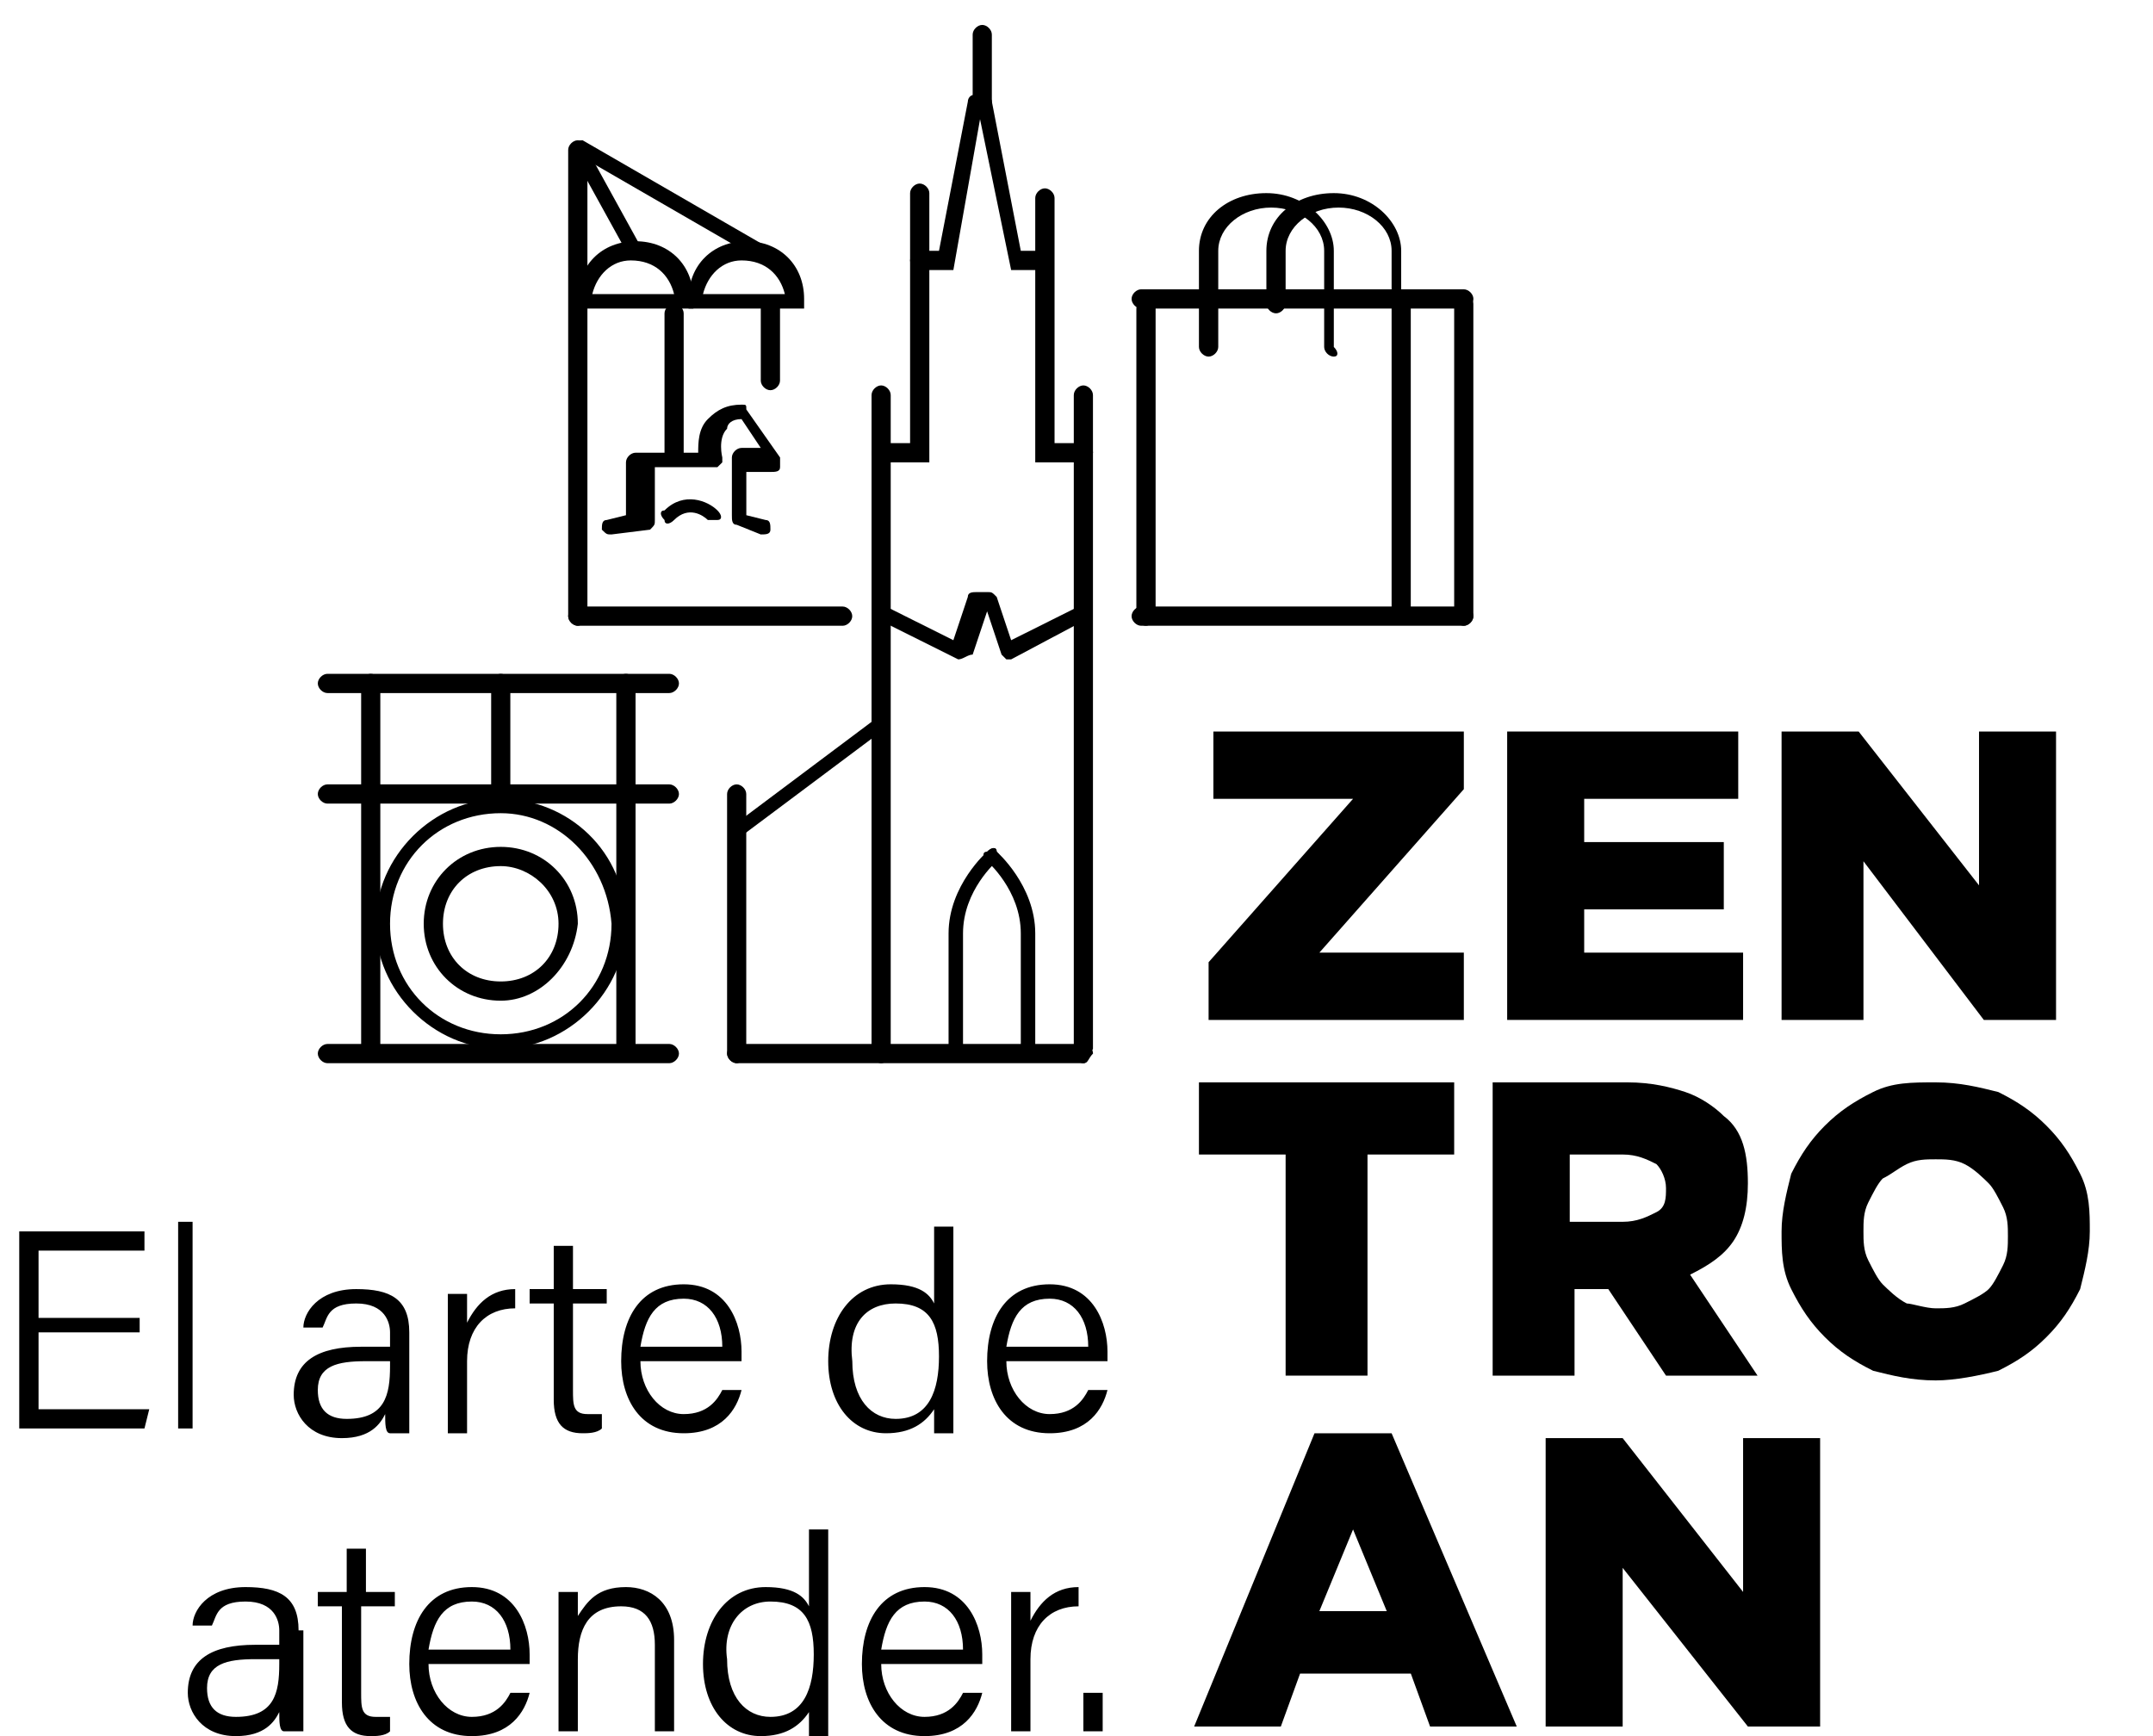 <svg width="31" height="25" viewBox="0 0 31 25" fill="none" xmlns="http://www.w3.org/2000/svg">
<path d="M8.319 9.011C8.25 9.011 8.181 8.942 8.181 8.872V2.158C8.181 2.089 8.25 2.02 8.319 2.02C8.388 2.02 8.458 2.089 8.458 2.158V8.872C8.388 8.942 8.388 9.011 8.319 9.011Z" fill="black"/>
<path d="M9.706 6.658C9.637 6.658 9.568 6.588 9.568 6.519V4.512C9.568 4.443 9.637 4.373 9.706 4.373C9.775 4.373 9.844 4.443 9.844 4.512V6.519C9.844 6.588 9.775 6.658 9.706 6.658Z" fill="black"/>
<path d="M10.954 3.75L8.32 2.228C8.25 2.228 8.25 2.089 8.25 2.089C8.25 2.02 8.389 2.02 8.389 2.02L11.024 3.543C11.093 3.543 11.093 3.681 11.093 3.681C11.093 3.75 11.024 3.75 10.954 3.75Z" fill="black"/>
<path d="M9.152 3.681C9.082 3.681 9.082 3.681 9.013 3.612L8.25 2.228C8.25 2.158 8.25 2.089 8.32 2.089C8.389 2.089 8.458 2.089 8.458 2.158L9.221 3.543C9.29 3.543 9.221 3.612 9.152 3.681Z" fill="black"/>
<path d="M11.092 5.619C11.023 5.619 10.954 5.55 10.954 5.481V4.443C10.954 4.373 11.023 4.304 11.092 4.304C11.162 4.304 11.231 4.373 11.231 4.443V5.481C11.231 5.55 11.162 5.619 11.092 5.619Z" fill="black"/>
<path d="M12.133 9.011H8.32C8.25 9.011 8.181 8.942 8.181 8.873C8.181 8.803 8.25 8.734 8.32 8.734H12.133C12.202 8.734 12.271 8.803 12.271 8.873C12.271 8.942 12.202 9.011 12.133 9.011Z" fill="black"/>
<path d="M8.528 4.235H9.706C9.637 3.958 9.429 3.75 9.082 3.75C8.805 3.75 8.597 3.958 8.528 4.235ZM9.984 4.443H8.32V4.304C8.32 3.82 8.666 3.474 9.152 3.474C9.637 3.474 9.984 3.82 9.984 4.304V4.443Z" fill="black"/>
<path d="M10.122 4.235H11.301C11.232 3.958 11.024 3.75 10.677 3.75C10.4 3.75 10.192 3.958 10.122 4.235ZM11.578 4.443H9.914V4.304C9.914 3.82 10.261 3.474 10.746 3.474C11.232 3.474 11.578 3.82 11.578 4.304V4.443Z" fill="black"/>
<path d="M8.805 7.696C8.736 7.696 8.736 7.696 8.666 7.627C8.666 7.557 8.666 7.488 8.736 7.488L9.013 7.419V6.658C9.013 6.588 9.082 6.519 9.152 6.519H10.053C10.053 6.381 10.053 6.173 10.192 6.035C10.33 5.896 10.469 5.827 10.677 5.827C10.746 5.827 10.746 5.827 10.746 5.896L11.232 6.588C11.232 6.658 11.232 6.658 11.232 6.727C11.232 6.796 11.162 6.796 11.093 6.796H10.746V7.419L11.024 7.488C11.093 7.488 11.093 7.557 11.093 7.627C11.093 7.696 11.024 7.696 10.954 7.696L10.608 7.557C10.538 7.557 10.538 7.488 10.538 7.419V6.588C10.538 6.519 10.608 6.45 10.677 6.45H10.954L10.677 6.035C10.538 6.035 10.469 6.104 10.469 6.173C10.33 6.311 10.4 6.588 10.4 6.588C10.4 6.658 10.4 6.658 10.4 6.658L10.33 6.727H9.429V7.488C9.429 7.557 9.429 7.557 9.36 7.627L8.805 7.696Z" fill="black"/>
<path d="M10.261 7.488H10.192C10.122 7.419 9.914 7.281 9.706 7.488C9.637 7.557 9.568 7.557 9.568 7.488C9.498 7.419 9.498 7.35 9.568 7.35C9.845 7.073 10.192 7.211 10.33 7.35C10.4 7.419 10.4 7.488 10.33 7.488H10.261Z" fill="black"/>
<path d="M17.402 13.856L19.482 11.503H17.471V10.534H21.077V11.364L18.997 13.718H21.077V14.687H17.402V13.856Z" fill="black"/>
<path d="M21.701 10.534H25.028V11.503H22.81V12.126H24.82V13.095H22.81V13.718H25.098V14.687H21.701V10.534Z" fill="black"/>
<path d="M25.652 10.534H26.762L28.495 12.749V10.534H29.604V14.687H28.564L26.831 12.402V14.687H25.652V10.534Z" fill="black"/>
<path d="M18.511 16.625H17.263V15.586H20.938V16.625H19.69V19.809H18.511V16.625Z" fill="black"/>
<path d="M23.364 17.594C23.573 17.594 23.711 17.525 23.85 17.455C23.988 17.386 23.988 17.248 23.988 17.109C23.988 16.971 23.919 16.832 23.85 16.763C23.711 16.694 23.573 16.625 23.364 16.625H22.602V17.594H23.364ZM21.423 15.586H23.434C23.78 15.586 24.058 15.656 24.266 15.725C24.474 15.794 24.682 15.933 24.82 16.071C25.098 16.279 25.167 16.625 25.167 17.04C25.167 17.386 25.098 17.663 24.959 17.871C24.82 18.078 24.612 18.217 24.335 18.355L25.306 19.809H23.988L23.157 18.563H22.671V19.809H21.492V15.586H21.423Z" fill="black"/>
<path d="M27.871 18.84C28.01 18.84 28.148 18.84 28.287 18.77C28.426 18.701 28.564 18.632 28.634 18.563C28.703 18.494 28.772 18.355 28.842 18.217C28.911 18.078 28.911 17.94 28.911 17.801C28.911 17.663 28.911 17.525 28.842 17.386C28.772 17.248 28.703 17.109 28.634 17.04C28.564 16.971 28.426 16.832 28.287 16.763C28.148 16.694 28.01 16.694 27.871 16.694C27.732 16.694 27.594 16.694 27.455 16.763C27.316 16.832 27.247 16.902 27.108 16.971C27.039 17.04 26.97 17.178 26.9 17.317C26.831 17.455 26.831 17.594 26.831 17.732C26.831 17.871 26.831 18.009 26.9 18.148C26.97 18.286 27.039 18.424 27.108 18.494C27.178 18.563 27.316 18.701 27.455 18.77C27.524 18.77 27.732 18.84 27.871 18.84ZM27.871 19.878C27.524 19.878 27.247 19.809 26.97 19.739C26.692 19.601 26.484 19.463 26.276 19.255C26.068 19.047 25.93 18.84 25.791 18.563C25.652 18.286 25.652 18.009 25.652 17.732C25.652 17.455 25.722 17.178 25.791 16.902C25.93 16.625 26.068 16.417 26.276 16.209C26.484 16.002 26.692 15.863 26.97 15.725C27.247 15.586 27.524 15.586 27.871 15.586C28.218 15.586 28.495 15.656 28.772 15.725C29.049 15.863 29.258 16.002 29.465 16.209C29.674 16.417 29.812 16.625 29.951 16.902C30.09 17.178 30.09 17.455 30.09 17.732C30.09 18.009 30.02 18.286 29.951 18.563C29.812 18.84 29.674 19.047 29.465 19.255C29.258 19.463 29.049 19.601 28.772 19.739C28.495 19.809 28.148 19.878 27.871 19.878Z" fill="black"/>
<path d="M19.967 23.2L19.482 22.024L18.997 23.2H19.967ZM18.927 20.639H20.037L21.839 24.862H20.591L20.314 24.1H18.719L18.442 24.862H17.194L18.927 20.639Z" fill="black"/>
<path d="M22.255 20.709H23.364L25.098 22.924V20.709H26.207V24.862H25.167L23.364 22.577V24.862H22.255V20.709Z" fill="black"/>
<path d="M12.687 15.31C12.618 15.31 12.549 15.241 12.549 15.171V5.689C12.549 5.619 12.618 5.55 12.687 5.55C12.756 5.55 12.825 5.619 12.825 5.689V15.102C12.825 15.241 12.756 15.31 12.687 15.31Z" fill="black"/>
<path d="M10.607 15.31C10.538 15.31 10.469 15.24 10.469 15.171V11.434C10.469 11.364 10.538 11.295 10.607 11.295C10.676 11.295 10.745 11.364 10.745 11.434V15.171C10.676 15.24 10.676 15.31 10.607 15.31Z" fill="black"/>
<path d="M13.381 6.658H12.688C12.618 6.658 12.549 6.588 12.549 6.519C12.549 6.45 12.618 6.381 12.688 6.381H13.104V2.781C13.104 2.712 13.173 2.643 13.242 2.643C13.312 2.643 13.381 2.712 13.381 2.781V6.658Z" fill="black"/>
<path d="M13.727 3.889H13.242C13.173 3.889 13.104 3.82 13.104 3.75C13.104 3.681 13.173 3.612 13.242 3.612H13.52L13.935 1.466C13.935 1.397 14.005 1.328 14.074 1.397C14.143 1.397 14.213 1.466 14.143 1.536L13.727 3.889Z" fill="black"/>
<path d="M15.599 15.31C15.53 15.31 15.461 15.241 15.461 15.171V5.689C15.461 5.619 15.53 5.55 15.599 5.55C15.668 5.55 15.737 5.619 15.737 5.689V15.102C15.668 15.241 15.668 15.31 15.599 15.31Z" fill="black"/>
<path d="M15.599 6.658H14.906V2.851C14.906 2.781 14.976 2.712 15.045 2.712C15.114 2.712 15.184 2.781 15.184 2.851V6.381H15.599C15.669 6.381 15.738 6.45 15.738 6.519C15.669 6.588 15.669 6.658 15.599 6.658Z" fill="black"/>
<path d="M15.045 3.889H14.559L14.074 1.536C14.074 1.466 14.074 1.397 14.143 1.397C14.213 1.397 14.282 1.397 14.282 1.466L14.698 3.612H14.976C15.045 3.612 15.114 3.681 15.114 3.75C15.183 3.889 15.114 3.889 15.045 3.889Z" fill="black"/>
<path d="M13.797 9.495L12.688 8.942C12.618 8.942 12.618 8.873 12.618 8.803C12.618 8.734 12.688 8.734 12.757 8.734L13.727 9.219L13.935 8.596C13.935 8.526 14.005 8.526 14.074 8.526H14.213C14.282 8.526 14.282 8.526 14.351 8.596L14.559 9.219L15.53 8.734C15.599 8.734 15.669 8.734 15.669 8.803C15.669 8.873 15.669 8.942 15.599 8.942L14.559 9.495H14.49L14.421 9.426L14.213 8.803L14.005 9.426C13.935 9.426 13.866 9.495 13.797 9.495C13.866 9.495 13.797 9.495 13.797 9.495Z" fill="black"/>
<path d="M14.143 1.674C14.074 1.674 14.005 1.605 14.005 1.536V0.497C14.005 0.428 14.074 0.359 14.143 0.359C14.212 0.359 14.281 0.428 14.281 0.497V1.536C14.281 1.605 14.212 1.674 14.143 1.674Z" fill="black"/>
<path d="M10.677 12.056C10.608 12.056 10.608 12.056 10.608 11.987C10.538 11.918 10.608 11.849 10.608 11.849L12.549 10.395C12.618 10.326 12.688 10.395 12.688 10.395C12.757 10.464 12.688 10.534 12.688 10.534L10.746 11.987C10.677 12.056 10.677 12.056 10.677 12.056Z" fill="black"/>
<path d="M15.599 15.31H10.608C10.538 15.31 10.469 15.24 10.469 15.171C10.469 15.102 10.538 15.033 10.608 15.033H15.599C15.669 15.033 15.738 15.102 15.738 15.171C15.669 15.24 15.669 15.31 15.599 15.31Z" fill="black"/>
<path d="M16.5 9.011C16.431 9.011 16.362 8.942 16.362 8.873V4.443C16.362 4.373 16.431 4.304 16.5 4.304C16.57 4.304 16.639 4.373 16.639 4.443V8.873C16.57 8.942 16.57 9.011 16.5 9.011Z" fill="black"/>
<path d="M21.076 9.011H16.431C16.362 9.011 16.293 8.942 16.293 8.873C16.293 8.803 16.362 8.734 16.431 8.734H21.076C21.146 8.734 21.215 8.803 21.215 8.873C21.215 8.942 21.146 9.011 21.076 9.011Z" fill="black"/>
<path d="M19.205 5.135C19.135 5.135 19.066 5.066 19.066 4.996V3.612C19.066 3.266 18.719 2.989 18.303 2.989C17.887 2.989 17.541 3.266 17.541 3.612V4.996C17.541 5.066 17.471 5.135 17.402 5.135C17.333 5.135 17.263 5.066 17.263 4.996V3.612C17.263 3.128 17.679 2.781 18.234 2.781C18.789 2.781 19.205 3.197 19.205 3.612V4.996C19.274 5.066 19.274 5.135 19.205 5.135Z" fill="black"/>
<path d="M20.175 4.443C20.106 4.443 20.037 4.373 20.037 4.304V3.612C20.037 3.266 19.69 2.989 19.274 2.989C18.858 2.989 18.511 3.266 18.511 3.612V4.373C18.511 4.443 18.442 4.512 18.373 4.512C18.303 4.512 18.234 4.443 18.234 4.373V3.612C18.234 3.128 18.65 2.781 19.205 2.781C19.759 2.781 20.175 3.197 20.175 3.612V4.373C20.245 4.373 20.245 4.443 20.175 4.443Z" fill="black"/>
<path d="M20.175 8.942C20.106 8.942 20.037 8.873 20.037 8.803V4.373C20.037 4.304 20.106 4.235 20.175 4.235C20.244 4.235 20.313 4.304 20.313 4.373V8.803C20.244 8.873 20.244 8.942 20.175 8.942Z" fill="black"/>
<path d="M21.076 9.011C21.007 9.011 20.938 8.942 20.938 8.873V4.373C20.938 4.304 21.007 4.235 21.076 4.235C21.145 4.235 21.214 4.304 21.214 4.373V8.873C21.214 8.942 21.145 9.011 21.076 9.011Z" fill="black"/>
<path d="M21.076 4.443H16.431C16.362 4.443 16.293 4.373 16.293 4.304C16.293 4.235 16.362 4.166 16.431 4.166H21.076C21.146 4.166 21.215 4.235 21.215 4.304C21.215 4.373 21.146 4.443 21.076 4.443Z" fill="black"/>
<path d="M13.797 15.241C13.727 15.241 13.658 15.171 13.658 15.102V13.441C13.658 12.749 14.213 12.264 14.213 12.264C14.282 12.195 14.351 12.195 14.351 12.264C14.421 12.333 14.421 12.403 14.351 12.403C14.351 12.403 13.866 12.818 13.866 13.441V15.102C13.935 15.241 13.866 15.241 13.797 15.241Z" fill="black"/>
<path d="M14.837 15.241C14.768 15.241 14.698 15.171 14.698 15.102V13.441C14.698 12.818 14.213 12.403 14.213 12.403C14.143 12.333 14.143 12.264 14.213 12.264C14.282 12.195 14.351 12.195 14.351 12.264C14.351 12.264 14.906 12.749 14.906 13.441V15.102C14.906 15.241 14.906 15.241 14.837 15.241Z" fill="black"/>
<path d="M5.338 15.24C5.269 15.24 5.2 15.171 5.2 15.102V9.841C5.2 9.772 5.269 9.703 5.338 9.703C5.407 9.703 5.476 9.772 5.476 9.841V15.102C5.476 15.24 5.407 15.24 5.338 15.24Z" fill="black"/>
<path d="M7.21 11.572C7.141 11.572 7.072 11.503 7.072 11.434V9.841C7.072 9.772 7.141 9.703 7.21 9.703C7.279 9.703 7.348 9.772 7.348 9.841V11.434C7.279 11.503 7.279 11.572 7.21 11.572Z" fill="black"/>
<path d="M9.013 15.24C8.943 15.24 8.874 15.171 8.874 15.102V9.841C8.874 9.772 8.943 9.703 9.013 9.703C9.082 9.703 9.151 9.772 9.151 9.841V15.102C9.151 15.24 9.082 15.24 9.013 15.24Z" fill="black"/>
<path d="M9.637 9.98H4.715C4.645 9.98 4.576 9.911 4.576 9.841C4.576 9.772 4.645 9.703 4.715 9.703H9.637C9.706 9.703 9.776 9.772 9.776 9.841C9.776 9.911 9.706 9.98 9.637 9.98Z" fill="black"/>
<path d="M9.637 11.572H4.715C4.645 11.572 4.576 11.503 4.576 11.434C4.576 11.364 4.645 11.295 4.715 11.295H9.637C9.706 11.295 9.776 11.364 9.776 11.434C9.776 11.503 9.706 11.572 9.637 11.572Z" fill="black"/>
<path d="M9.637 15.31H4.715C4.645 15.31 4.576 15.24 4.576 15.171C4.576 15.102 4.645 15.033 4.715 15.033H9.637C9.706 15.033 9.776 15.102 9.776 15.171C9.776 15.24 9.706 15.31 9.637 15.31Z" fill="black"/>
<path d="M7.21 11.71C6.309 11.71 5.616 12.403 5.616 13.302C5.616 14.202 6.309 14.894 7.21 14.894C8.112 14.894 8.805 14.202 8.805 13.302C8.736 12.403 8.042 11.71 7.21 11.71ZM7.21 15.102C6.24 15.102 5.408 14.271 5.408 13.302C5.408 12.333 6.24 11.503 7.21 11.503C8.181 11.503 9.013 12.264 9.013 13.302C9.013 14.271 8.181 15.102 7.21 15.102Z" fill="black"/>
<path d="M7.21 12.472C6.725 12.472 6.378 12.818 6.378 13.302C6.378 13.787 6.725 14.133 7.21 14.133C7.696 14.133 8.042 13.787 8.042 13.302C8.042 12.818 7.626 12.472 7.21 12.472ZM7.21 14.41C6.586 14.41 6.101 13.925 6.101 13.302C6.101 12.679 6.586 12.195 7.21 12.195C7.834 12.195 8.32 12.679 8.32 13.302C8.25 13.925 7.765 14.41 7.21 14.41Z" fill="black"/>
<path d="M15.877 24.377H15.599V24.931H15.877V24.377ZM14.559 24.931H14.837V23.892C14.837 23.408 15.114 23.131 15.53 23.131V22.854C15.183 22.854 14.975 23.062 14.837 23.339C14.837 23.131 14.837 22.993 14.837 22.924H14.559C14.559 22.993 14.559 23.131 14.559 23.477V24.931ZM12.688 23.754C12.757 23.339 12.896 23.062 13.312 23.062C13.658 23.062 13.866 23.339 13.866 23.754H12.688ZM14.143 23.962C14.143 23.892 14.143 23.823 14.143 23.823C14.143 23.408 13.935 22.854 13.312 22.854C12.688 22.854 12.41 23.339 12.41 23.962C12.41 24.515 12.688 25 13.312 25C13.866 25 14.074 24.654 14.143 24.377H13.866C13.797 24.515 13.658 24.723 13.312 24.723C12.965 24.723 12.688 24.377 12.688 23.962H14.143ZM11.093 23.062C11.578 23.062 11.717 23.339 11.717 23.823C11.717 24.308 11.578 24.723 11.093 24.723C10.746 24.723 10.469 24.446 10.469 23.892C10.4 23.408 10.677 23.062 11.093 23.062ZM11.648 21.954V23.131C11.578 22.993 11.44 22.854 11.024 22.854C10.469 22.854 10.122 23.339 10.122 23.962C10.122 24.585 10.469 25 10.954 25C11.301 25 11.509 24.862 11.648 24.654C11.648 24.723 11.648 24.931 11.648 25H11.925C11.925 24.792 11.925 24.585 11.925 24.446V22.024H11.648V21.954ZM8.112 24.931H8.32V23.892C8.32 23.477 8.458 23.131 8.944 23.131C9.29 23.131 9.429 23.339 9.429 23.685V24.931H9.706V23.616C9.706 23.062 9.36 22.854 9.013 22.854C8.597 22.854 8.458 23.062 8.32 23.27C8.32 23.2 8.32 22.993 8.32 22.924H8.042C8.042 23.062 8.042 23.27 8.042 23.408V24.931H8.112ZM6.17 23.754C6.24 23.339 6.378 23.062 6.794 23.062C7.141 23.062 7.349 23.339 7.349 23.754H6.17ZM7.626 23.962C7.626 23.892 7.626 23.823 7.626 23.823C7.626 23.408 7.418 22.854 6.794 22.854C6.17 22.854 5.893 23.339 5.893 23.962C5.893 24.515 6.17 25 6.794 25C7.349 25 7.557 24.654 7.626 24.377H7.349C7.28 24.515 7.141 24.723 6.794 24.723C6.448 24.723 6.17 24.377 6.17 23.962H7.626ZM4.576 23.131H4.923V24.515C4.923 24.862 5.061 25 5.338 25C5.408 25 5.546 25 5.616 24.931V24.723C5.546 24.723 5.477 24.723 5.408 24.723C5.2 24.723 5.2 24.585 5.2 24.377V23.131H5.685V22.924H5.269V22.301H4.992V22.924H4.576V23.131ZM4.021 23.962C4.021 24.377 3.952 24.723 3.397 24.723C3.12 24.723 2.981 24.585 2.981 24.308C2.981 23.962 3.259 23.892 3.675 23.892H4.021V23.962ZM4.299 23.477C4.299 22.993 4.021 22.854 3.536 22.854C2.981 22.854 2.773 23.2 2.773 23.408H3.051C3.12 23.27 3.12 23.062 3.536 23.062C3.952 23.062 4.021 23.339 4.021 23.477V23.685H3.675C3.051 23.685 2.704 23.892 2.704 24.377C2.704 24.654 2.912 25 3.397 25C3.813 25 3.952 24.792 4.021 24.654C4.021 24.792 4.021 24.931 4.091 24.931H4.368C4.368 24.862 4.368 24.723 4.368 24.515V23.477H4.299Z" fill="black"/>
<path d="M14.49 19.393C14.559 18.978 14.698 18.701 15.114 18.701C15.461 18.701 15.669 18.978 15.669 19.393H14.49ZM15.946 19.601C15.946 19.532 15.946 19.463 15.946 19.463C15.946 19.047 15.738 18.494 15.114 18.494C14.49 18.494 14.213 18.978 14.213 19.601C14.213 20.155 14.49 20.639 15.114 20.639C15.669 20.639 15.877 20.293 15.946 20.016H15.669C15.599 20.155 15.461 20.363 15.114 20.363C14.768 20.363 14.49 20.016 14.49 19.601H15.946ZM12.896 18.77C13.381 18.77 13.52 19.047 13.52 19.532C13.52 20.016 13.381 20.432 12.896 20.432C12.549 20.432 12.272 20.155 12.272 19.601C12.202 19.047 12.479 18.77 12.896 18.77ZM13.45 17.594V18.77C13.381 18.632 13.242 18.494 12.826 18.494C12.271 18.494 11.925 18.978 11.925 19.601C11.925 20.224 12.271 20.639 12.757 20.639C13.104 20.639 13.312 20.501 13.45 20.293C13.45 20.363 13.45 20.57 13.45 20.639H13.727C13.727 20.432 13.727 20.224 13.727 20.086V17.663H13.45V17.594ZM9.221 19.393C9.29 18.978 9.429 18.701 9.845 18.701C10.192 18.701 10.4 18.978 10.4 19.393H9.221ZM10.677 19.601C10.677 19.532 10.677 19.463 10.677 19.463C10.677 19.047 10.469 18.494 9.845 18.494C9.221 18.494 8.944 18.978 8.944 19.601C8.944 20.155 9.221 20.639 9.845 20.639C10.4 20.639 10.608 20.293 10.677 20.016H10.4C10.33 20.155 10.192 20.363 9.845 20.363C9.498 20.363 9.221 20.016 9.221 19.601H10.677ZM7.626 18.77H7.973V20.155C7.973 20.501 8.112 20.639 8.389 20.639C8.458 20.639 8.597 20.639 8.666 20.57V20.363C8.597 20.363 8.528 20.363 8.458 20.363C8.25 20.363 8.25 20.224 8.25 20.016V18.77H8.736V18.563H8.25V17.94H7.973V18.563H7.626V18.77ZM6.448 20.639H6.725V19.601C6.725 19.117 7.002 18.84 7.418 18.84V18.563C7.072 18.563 6.864 18.77 6.725 19.047C6.725 18.84 6.725 18.701 6.725 18.632H6.448C6.448 18.701 6.448 18.84 6.448 19.186V20.639ZM5.616 19.67C5.616 20.086 5.546 20.432 4.992 20.432C4.715 20.432 4.576 20.293 4.576 20.016C4.576 19.67 4.853 19.601 5.269 19.601H5.616V19.67ZM5.893 19.186C5.893 18.701 5.616 18.563 5.13 18.563C4.576 18.563 4.368 18.909 4.368 19.117H4.645C4.715 18.978 4.715 18.77 5.13 18.77C5.546 18.77 5.616 19.047 5.616 19.186V19.393H5.2C4.576 19.393 4.229 19.601 4.229 20.086C4.229 20.363 4.437 20.709 4.923 20.709C5.338 20.709 5.477 20.501 5.546 20.363C5.546 20.501 5.546 20.639 5.616 20.639H5.893C5.893 20.57 5.893 20.432 5.893 20.224V19.186ZM2.773 17.594H2.565V20.57H2.773V17.594ZM2.011 18.978H0.555V18.009H2.08V17.732H0.277V20.57H2.08L2.149 20.293H0.555V19.186H2.011V18.978Z" fill="black"/>
</svg>
